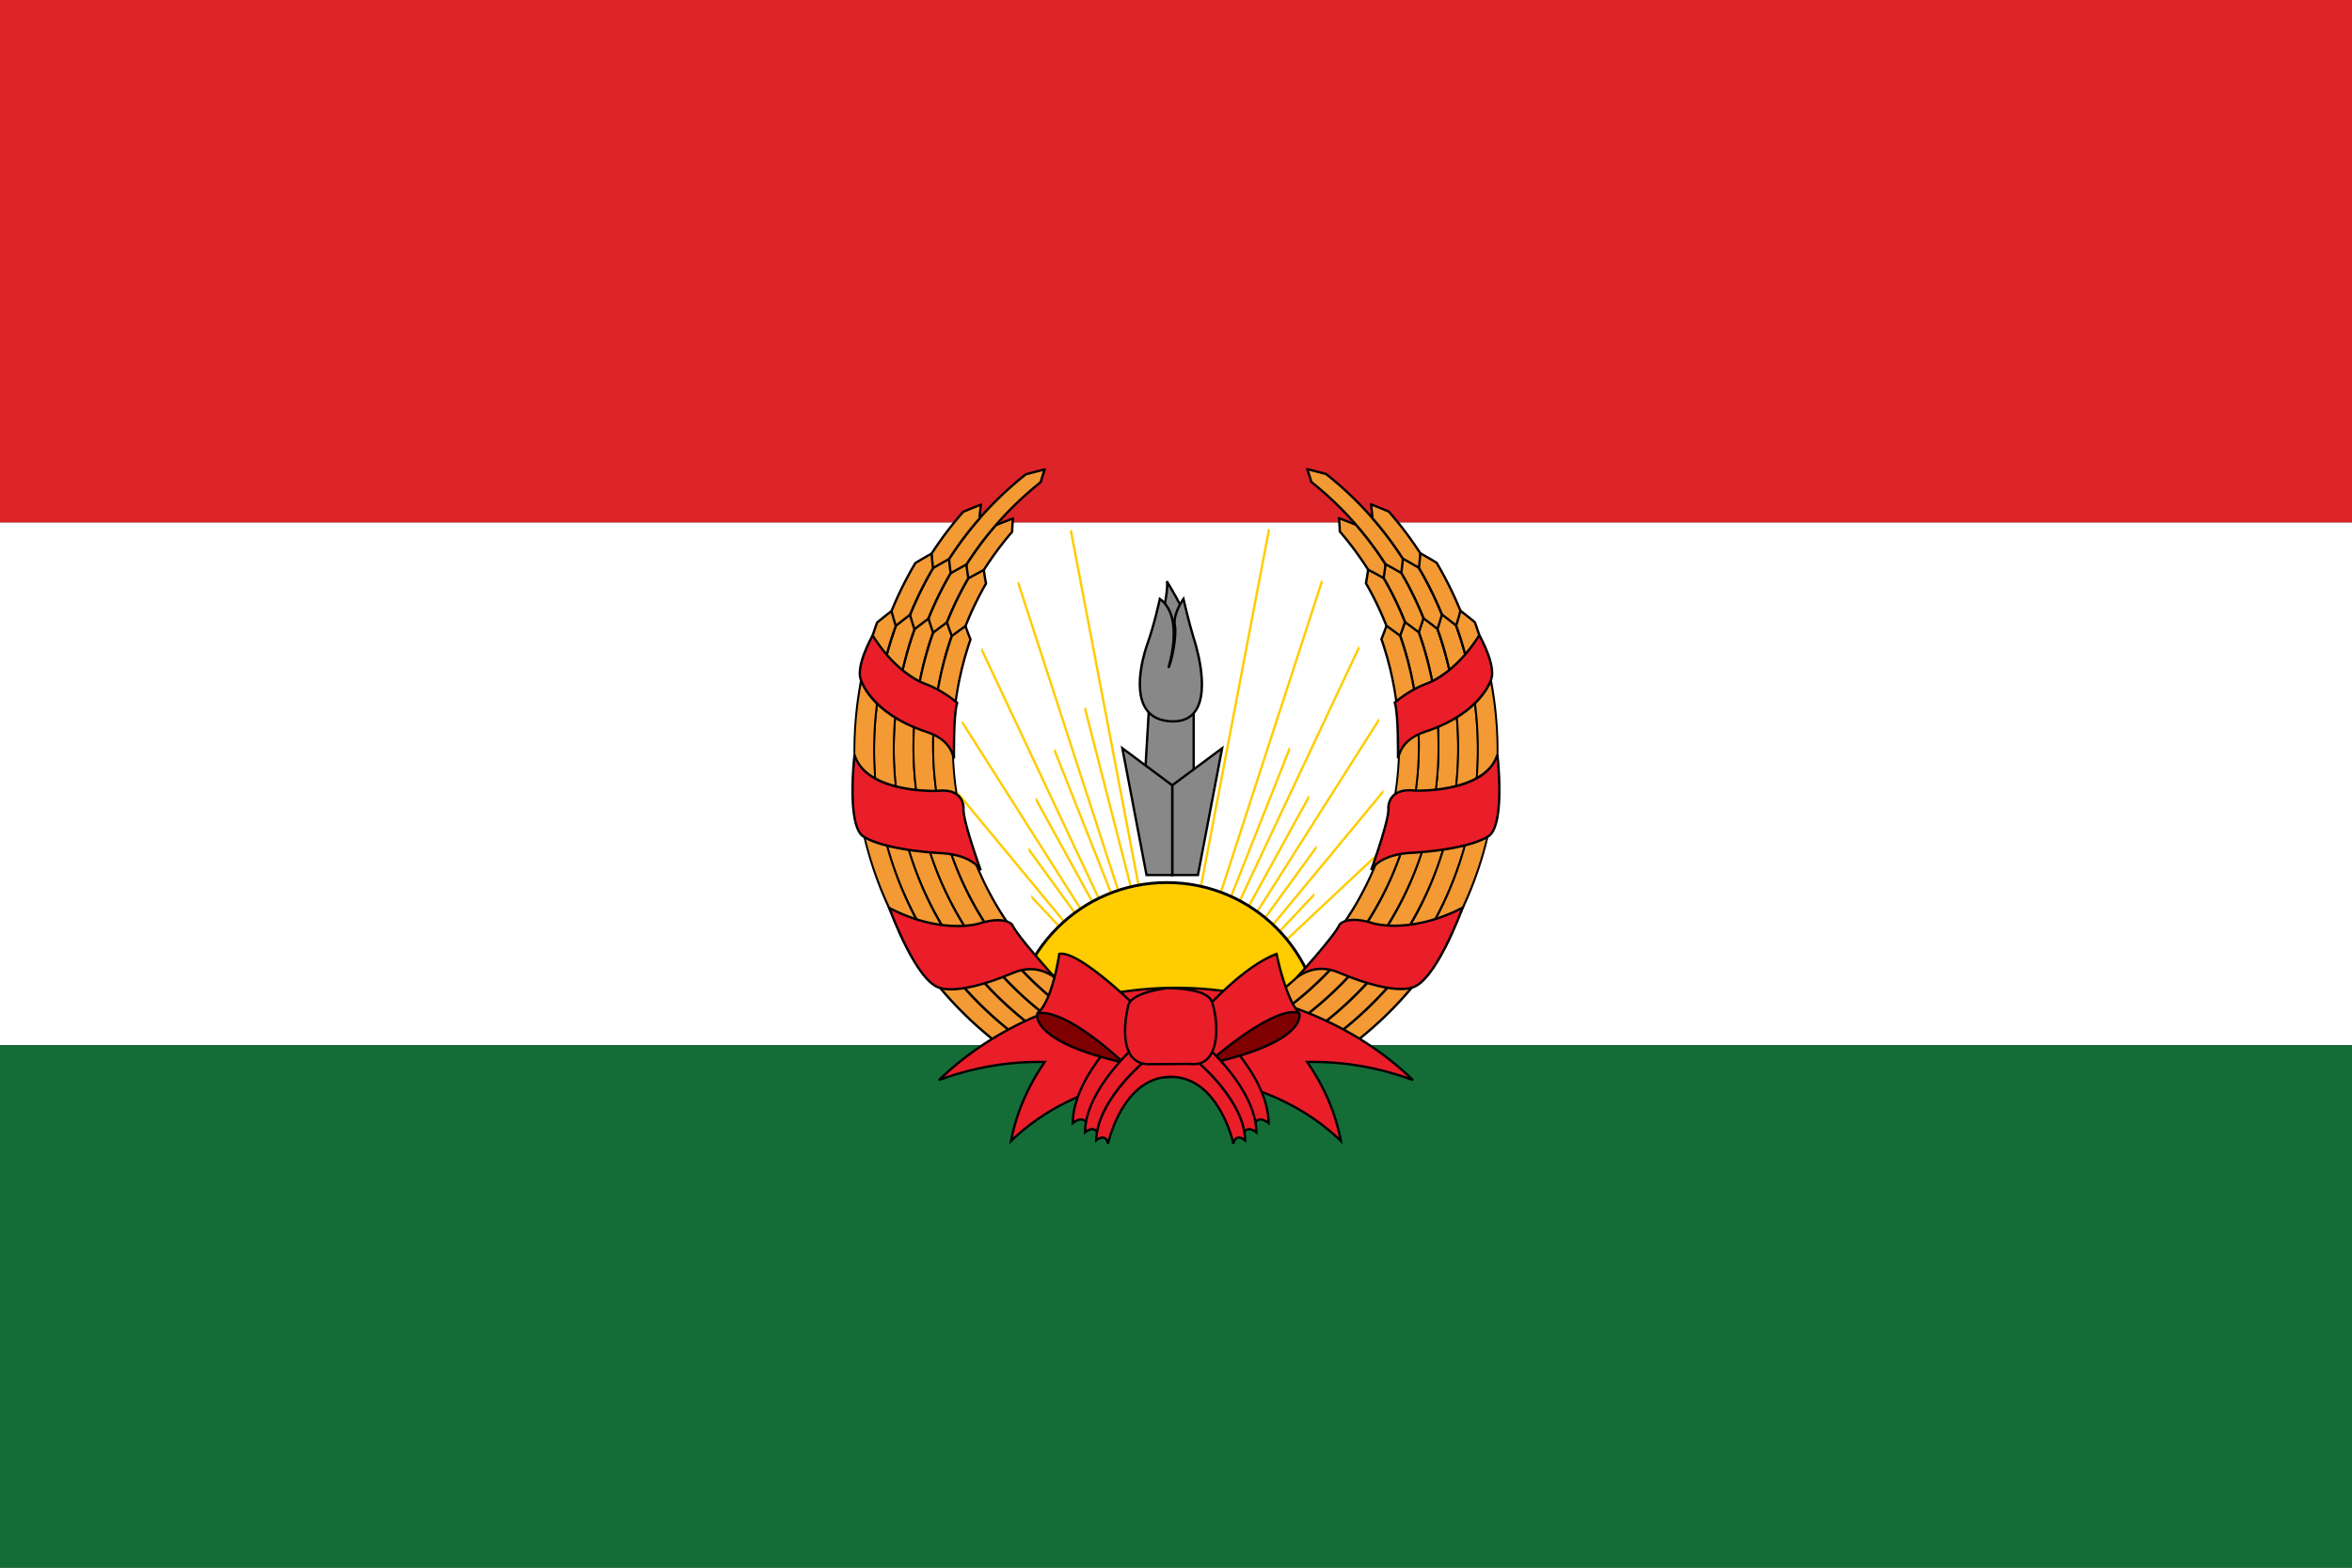 <svg width="900" height="600" xml:space="preserve" xmlns="http://www.w3.org/2000/svg"><rect width="100%" height="100%" fill="#333333" stroke="none"/><path fill="#dc2429" d="M0 0h900v200H0z"/><path fill="#fff" d="M0 200h900v200H0z"/><path fill="#146d37" d="M0 400h900v200H0z"/><g fill="#ff0"><path d="m448.37 400.396-.423.174-.867-2.19-.825-.88 1.714 3.113z"/><path d="m448.37 400.396-.423-.162.26-.651-.715-.77.433 1.692zM448.37 400.396l.39.217 1.714-3.112-.824.878-.868 2.19zM448.25 399.474l.055-.13-1.258-2.277.293 1.16zM448.37 399.464l.065-.12-.065-.162-.065.162zM448.49 399.474l.075-.108-.043-.173-.087.151z"/><path d="m448.598 399.496 1.052-1.117.444-1.117-1.529 2.104zM447.492 398.813l-.152-.586-.694-.965.434 1.117zM448.598 400.082l.444-.412.51-1.096-.759.933zM449.91 398.845l-.868.825-.997 2.125-.412-.184.38.239zM447.405 400.407l.043-.25-.922-1.962.228 1.182z"/><path d="m446.863 399.973-.109-.596-.65-1.02.38 1.15zM448.403 399.973l.39-.466.369-1.15-.65 1.02zM447.86 400.407l.651-1.03.228-1.182-.922 1.963z"/></g><path d="m485.21 202.28-37.187 194.96-2.947-11.48-34.926-183.07c-.27.187-.54.372-.807.563l32.166 168.62-25.992-101.24c-.248.246-.487.507-.732.76l29.402 114.52.996 5.224-2.658-6.717-52.615-161.93c-.22.294-.44.588-.657.885l48.008 147.75-33.49-84.582c-.186.344-.376.683-.558 1.031l38.467 97.152 2.048 6.307-3.978-7.239-63.938-135.87c-.152.381-.307.76-.455 1.143l57.502 122.2-36.354-66.127c-.11.424-.221.846-.326 1.273l42.785 77.826 3.297 7.008-5.362-7.379-68.664-108.2c-.071.45-.138.899-.205 1.35l60.484 95.309-34.887-48.014c-.021.481-.037.965-.052 1.451l42.604 58.641 4.654 7.334-6.645-7.074-67.592-81.707c.019.497.042.992.065 1.49l57.73 69.783-29.89-31.828c.076.524.152 1.045.235 1.563l38.762 41.273 13.797 16.678.348-.286-.381.24-3.824-6.027-.149-.18.108.114.04.066 2.284 2.76-.33-.703 2.656 2.83.326-.307-.363.264-2.076-2.857-.326-1.004.543.58.384.814-.283-1.482.397.547-.567-1.43-.156-.818.111.2 1.493 4.59.113-.595-.69-3.617.93 2.353-.24 1.264.111.596.39-1.2.23.579.091-.233-.191-.744 1.148-3.531 36.596-191.85c-.27-.188-.537-.376-.808-.56zm-35.787 192.41-.672 3.522.084-.18-.369.933.062.24.907-1.648-.266.819 1.324-2.086-.39.986.23-.318-.77 1.636.977-1.18-.056.104.91-.969-1.47 2.315.423-.397-1.61 2.211-.363-.263.33.306 2.227-2.37-2.942 3.556-.343-.285.304.326 78.068-73.311c.118-.52.236-1.038.348-1.56l-71.988 67.603 48.426-51.57c.078-.506.139-1.021.207-1.531l-42.98 45.77 69.29-83.751c.02-.488.033-.979.048-1.469l-74.14 89.617 48.583-66.863c-.02-.476-.055-.943-.08-1.418l-47.086 64.805 71.135-112.14c-.069-.446-.146-.886-.219-1.328l-72.084 113.64 45.543-82.84c-.11-.426-.212-.852-.328-1.273l-46.975 85.443 66.566-141.46c-.15-.382-.301-.76-.455-1.14l-64.883 137.88 38.87-98.173c-.186-.346-.369-.693-.558-1.033l-41.937 105.92 54.914-169c-.22-.296-.437-.596-.658-.887zm-4.385.37.037.05.79 1.678-.651-1.186zm-.928.161.051.053.037.08.383.604-.287-.397-.098-.205z" fill="#fc0"/><path fill="#ff0" d="m447.633 401.611-.423.13-.727-2.234-.77-.933 1.518 3.221z"/><path d="M387.2 397.08c0-32.749 26.548-59.299 59.299-59.299 32.749 0 59.299 26.549 59.299 59.299" fill="#fc0" stroke="#000" stroke-width="1.085"/><path d="m439.895 266.84-2.057 34.956h18.918V266.84h-16.861z" fill="#888"/><path d="M457.209 302.25h-19.843l2.107-35.857h17.736zm-18.89-.9h17.993v-34.058H440.32z"/><path d="M446.483 222.43s3.592 5.841 6.169 11.104l-4.081 32.076-3.938-28.993c-.001.001 2.671-11.719 1.85-14.187z" fill="#888"/><path d="m448.12 265.669-3.95-29.073.02-.08c.735-3.226 2.503-12.02 1.861-13.945l.81-.378c.036.059 3.633 5.92 6.189 11.142l.06.121-.02.133-4.079 32.077zm-3.037-29.033 3.467 25.528 3.633-28.554c-1.713-3.485-3.876-7.234-5.109-9.315-.114 3.904-1.705 11.08-1.991 12.34z"/><path d="M448.565 276.09c19.228.39 8.195-31.87 8.195-31.87-2.056-6.785-3.907-15.01-3.907-15.01s-4.114 5.757-3.291 10.074c.823 4.319-1.44 14.805-2.467 16.245 0 0 6.374-19.328-3.29-26.32 0 0-1.99 9.527-4.785 17.334 0 0-10.781 29.136 9.545 29.548z" fill="#888"/><path d="m448.912 276.546-.351-.003c-4.733-.095-8.214-1.735-10.353-4.871-5.74-8.427.14-24.598.395-25.283 2.751-7.684 4.747-17.173 4.768-17.269l.142-.679.561.407c2.775 2.006 4.278 4.956 5 8.175.465-3.893 3.276-7.871 3.417-8.072l.584-.816.22.98c.02.082 1.872 8.287 3.9 14.978.27.79 6.67 19.81.534 28.392-1.927 2.695-4.893 4.061-8.817 4.061zm-4.815-46.54c-.516 2.347-2.31 10.162-4.65 16.692-.062.167-5.977 16.426-.495 24.47 1.963 2.88 5.203 4.387 9.626 4.476l.334.003c3.617 0 6.337-1.24 8.085-3.687 5.87-8.207-.593-27.4-.657-27.593-1.616-5.33-3.117-11.596-3.683-14.025-1.071 1.74-3.243 5.744-2.65 8.86.828 4.339-1.368 14.947-2.542 16.59l-.793-.402c.062-.185 5.912-18.33-2.575-25.385z"/><path fill="#888" d="M448.565 334.903h9.837l9.25-48.531-19.087 14.196z"/><path d="M458.77 335.348h-10.66v-35.013l20.198-15.012zm-9.761-.9h9.017l8.968-47.027-17.984 13.365v33.663z"/><path fill="#888" d="M448.565 334.903h-9.836l-9.262-48.531 19.098 14.196z"/><path d="M449.01 335.348h-10.66l-9.539-50.023 20.199 15.01zm-9.916-.9h9.018v-33.662l-17.986-13.365z"/><path d="M512.68 203.43a85.278 85.278 0 0 0-.319-5.09c2.2.81 4.389 1.66 6.569 2.546a127.6 127.6 0 0 1 15.979 23.123l-6.836 1.849a123.626 123.626 0 0 0-15.392-22.429z" fill="#f39a34"/><path d="M528.08 226.302a.452.452 0 0 1-.395-.237 123.358 123.358 0 0 0-15.34-22.347.444.444 0 0 1-.108-.278 83.904 83.904 0 0 0-.318-5.063.456.456 0 0 1 .174-.398.44.44 0 0 1 .429-.065c2.18.802 4.394 1.66 6.582 2.551a.46.46 0 0 1 .17.12 128.418 128.418 0 0 1 16.036 23.205.447.447 0 0 1-.278.645l-6.833 1.85a.416.416 0 0 1-.118.017zm-14.949-23.05a124.324 124.324 0 0 1 15.178 22.073l5.942-1.607a127.445 127.445 0 0 0-15.583-22.462 214.143 214.143 0 0 0-5.789-2.254 85.68 85.68 0 0 1 .252 4.25z"/><path d="M501.793 184.45a80.782 80.782 0 0 0-1.585-4.876 233.28 233.28 0 0 1 7.233 1.852c14.605 11.595 26.042 25.509 34.31 40.733l-6.836 1.85c-7.964-14.775-19.008-28.285-33.122-39.558z" fill="#f39a34"/><path d="M534.913 224.458a.452.452 0 0 1-.397-.235c-8.202-15.218-19.308-28.482-33.006-39.421a.456.456 0 0 1-.152-.226 78.455 78.455 0 0 0-1.576-4.85.452.452 0 0 1 .087-.452.46.46 0 0 1 .44-.137 233.46 233.46 0 0 1 7.247 1.856c.06.017.112.045.161.082 14.265 11.326 25.848 25.077 34.425 40.87.067.12.071.265.019.39a.45.45 0 0 1-.296.256l-6.836 1.85a.44.44 0 0 1-.116.017zm-32.732-40.27c13.648 10.922 24.735 24.141 32.958 39.294l5.942-1.608c-8.476-15.451-19.863-28.92-33.849-40.04a228.287 228.287 0 0 0-6.327-1.63c.46 1.317.889 2.655 1.276 3.983z"/><path d="M525.185 198.343a90.39 90.39 0 0 0-.568-5.32c2.283.887 4.557 1.812 6.817 2.778a136.044 136.044 0 0 1 17.15 24.512l-6.834 1.849a131.917 131.917 0 0 0-16.565-23.819z" fill="#f39a34"/><path d="M541.789 222.593c-.175 0-.361-.075-.44-.218a131.886 131.886 0 0 0-16.508-23.736.429.429 0 0 1-.11-.261 92.137 92.137 0 0 0-.565-5.294.446.446 0 0 1 .167-.413.447.447 0 0 1 .439-.067c2.315.899 4.612 1.835 6.832 2.783a.462.462 0 0 1 .16.116 136.832 136.832 0 0 1 17.208 24.592.45.45 0 0 1-.276.65l-6.767 1.83a.49.49 0 0 1-.14.018zm-16.173-24.433a132.792 132.792 0 0 1 16.352 23.474l5.942-1.606a135.858 135.858 0 0 0-16.752-23.855 224.97 224.97 0 0 0-6.001-2.455c.188 1.467.342 2.957.459 4.442z"/><path d="M536.193 219.296c.26-1.807.472-3.623.637-5.445a212.496 212.496 0 0 1 6.12 3.482 134.629 134.629 0 0 1 11.894 26.291l-7.197 1.193a130.536 130.536 0 0 0-11.454-25.521z" fill="#f39a34"/><path d="M547.645 245.259a.447.447 0 0 1-.427-.312 130.375 130.375 0 0 0-11.414-25.432.457.457 0 0 1-.058-.292c.258-1.795.472-3.618.633-5.42a.453.453 0 0 1 .664-.354 209.042 209.042 0 0 1 6.133 3.489c.066.038.12.093.158.158a135.145 135.145 0 0 1 11.934 26.379.451.451 0 0 1-.353.584l-7.196 1.192a.355.355 0 0 1-.074.008zm-10.987-26.062a131.096 131.096 0 0 1 11.294 25.106l6.297-1.043a134.232 134.232 0 0 0-11.63-25.606 217.91 217.91 0 0 0-5.407-3.087 105.44 105.44 0 0 1-.554 4.63z"/><path d="M529.436 221.259c.293-1.763.538-3.534.736-5.312a204.768 204.768 0 0 1 6.022 3.35 130.439 130.439 0 0 1 11.453 25.521l-7.196 1.193a126.227 126.227 0 0 0-11.015-24.752z" fill="#f39a34"/><path d="M540.455 246.452a.452.452 0 0 1-.428-.312 125.971 125.971 0 0 0-10.976-24.664.455.455 0 0 1-.054-.3c.293-1.753.538-3.533.734-5.287a.444.444 0 0 1 .236-.348.451.451 0 0 1 .42.001 202.89 202.89 0 0 1 6.037 3.358.444.444 0 0 1 .161.161 131.085 131.085 0 0 1 11.494 25.61.447.447 0 0 1-.354.581l-7.196 1.193a.433.433 0 0 1-.074.007zm-10.544-25.289a126.806 126.806 0 0 1 10.852 24.332l6.3-1.043a130.324 130.324 0 0 0-11.192-24.834 203.828 203.828 0 0 0-5.322-2.97c-.179 1.501-.391 3.017-.638 4.515z"/><path d="M522.68 223.222c.324-1.72.603-3.447.835-5.182 1.986 1.037 3.96 2.11 5.921 3.219a126.178 126.178 0 0 1 11.014 24.751c-2.398.398-4.797.794-7.196 1.193a122.095 122.095 0 0 0-10.574-23.981z" fill="#f39a34"/><path d="M533.254 247.644a.45.45 0 0 1-.43-.313 121.744 121.744 0 0 0-10.534-23.893.449.449 0 0 1-.051-.308c.322-1.709.6-3.444.828-5.157a.453.453 0 0 1 .655-.339 204.159 204.159 0 0 1 5.936 3.226.454.454 0 0 1 .167.165 126.859 126.859 0 0 1 11.05 24.84.448.448 0 0 1-.352.581l-7.198 1.193a.39.39 0 0 1-.071.005zm-10.101-24.511a122.844 122.844 0 0 1 10.411 23.556l6.299-1.044a126.03 126.03 0 0 0-10.753-24.063c-1.72-.972-3.478-1.93-5.236-2.855a103.477 103.477 0 0 1-.721 4.406z"/><path d="M542.95 217.333c.228-1.853.407-3.71.536-5.576a211.398 211.398 0 0 1 6.22 3.614c5.118 8.63 9.23 17.71 12.334 27.06l-7.197 1.193a134.624 134.624 0 0 0-11.894-26.291z" fill="#f39a34"/><path d="M554.846 244.066a.45.45 0 0 1-.427-.308 134.466 134.466 0 0 0-11.855-26.204.46.46 0 0 1-.06-.283c.225-1.83.406-3.697.536-5.553a.448.448 0 0 1 .667-.36 219.864 219.864 0 0 1 6.233 3.621.458.458 0 0 1 .154.155 139.481 139.481 0 0 1 12.374 27.149.452.452 0 0 1-.352.585l-7.2 1.192a.365.365 0 0 1-.07.006zm-11.43-26.836a135.319 135.319 0 0 1 11.736 25.88l6.298-1.043a138.496 138.496 0 0 0-12.07-26.376 220.806 220.806 0 0 0-5.493-3.204c-.122 1.587-.28 3.178-.471 4.743z"/><path d="M542.906 242.038c.638-1.781 1.23-3.577 1.782-5.387 1.809 1.33 3.6 2.692 5.37 4.088 19.052 53.222 3.485 116.432-46.756 153.295l-6.196-3.517c48.821-35.623 64.104-96.854 45.8-148.48z" fill="#f39a34"/><path d="M503.3 394.475a.45.45 0 0 1-.221-.059l-6.196-3.516a.45.45 0 0 1-.044-.754c46.617-34.014 64.959-93.479 45.642-147.97a.443.443 0 0 1 0-.301c.632-1.766 1.229-3.57 1.775-5.365a.45.45 0 0 1 .696-.232c1.831 1.346 3.641 2.725 5.382 4.1a.451.451 0 0 1 .144.2c9.482 26.484 10.411 55.982 2.616 83.06-8.214 28.536-25.34 53.001-49.527 70.75a.452.452 0 0 1-.267.087zm-5.37-4.013 5.339 3.03c47.773-35.214 66.413-96.442 46.404-152.492a190.879 190.879 0 0 0-4.744-3.625 114.415 114.415 0 0 1-1.548 4.65c9.06 25.656 9.85 54.191 2.225 80.37-7.987 27.425-24.47 50.946-47.676 68.065z"/><path d="M535.76 243.328c.66-1.732 1.278-3.48 1.854-5.243a195.94 195.94 0 0 1 5.295 3.946c18.304 51.629 3.023 112.853-45.8 148.479l-6.196-3.515c47.404-34.379 62.398-93.635 44.846-143.674z" fill="#f39a34"/><path d="M497.108 390.961a.461.461 0 0 1-.222-.057l-6.198-3.516a.447.447 0 0 1-.04-.754c45.253-32.82 63.212-90.349 44.688-143.154a.452.452 0 0 1 .003-.31 113.707 113.707 0 0 0 1.846-5.22.455.455 0 0 1 .289-.29.44.44 0 0 1 .4.063c1.77 1.27 3.554 2.601 5.31 3.956.068.052.119.123.15.205 9.108 25.695 9.918 54.29 2.279 80.52-8.053 27.644-24.732 51.324-48.238 68.476a.447.447 0 0 1-.267.085zm-5.37-4.011 5.34 3.03c46.413-34.018 64.669-93.307 45.452-147.677a194.936 194.936 0 0 0-4.682-3.497 117.16 117.16 0 0 1-1.61 4.525c8.687 24.868 9.358 52.5 1.89 77.83-7.827 26.534-23.86 49.268-46.39 65.788z"/><path d="M528.612 244.63a113.28 113.28 0 0 0 1.924-5.1 185.092 185.092 0 0 1 5.223 3.803c17.553 50.035 2.558 109.295-44.847 143.674l-6.198-3.516c45.992-33.138 60.7-90.415 43.898-138.86z" fill="#f39a34"/><path d="M490.915 387.447a.452.452 0 0 1-.223-.058l-6.148-3.49a.504.504 0 0 1-.25-.382c-.01-.154.037-.312.162-.401 43.89-31.623 61.464-87.219 43.734-138.339a.461.461 0 0 1 .008-.317 112.485 112.485 0 0 0 1.917-5.08.45.45 0 0 1 .684-.218 191.485 191.485 0 0 1 5.233 3.812.443.443 0 0 1 .154.21c8.74 24.907 9.427 52.601 1.945 77.983-7.89 26.756-24.127 49.647-46.952 66.2a.44.44 0 0 1-.264.086zm-5.367-4.012 5.337 3.03c45.047-32.82 62.92-90.175 44.499-142.861a194.823 194.823 0 0 0-4.619-3.372 113.246 113.246 0 0 1-1.67 4.403c8.311 24.077 8.861 50.807 1.55 75.286-7.665 25.642-23.25 47.59-45.097 63.513z"/><path d="M550.053 240.736a123.393 123.393 0 0 0 1.708-5.53 206.584 206.584 0 0 1 5.44 4.233c19.806 54.815 3.948 120-47.705 158.11a8973.461 8973.461 0 0 0-6.198-3.518c50.24-36.867 65.808-100.075 46.755-153.294z" fill="#f39a34"/><path d="M509.503 398a.466.466 0 0 1-.222-.059l-6.197-3.518a.45.45 0 0 1-.045-.754c47.983-35.208 66.71-96.608 46.597-152.784a.458.458 0 0 1-.002-.295 120.83 120.83 0 0 0 1.702-5.51.449.449 0 0 1 .704-.236 199.926 199.926 0 0 1 5.45 4.242.44.44 0 0 1 .141.197c9.854 27.272 10.904 57.67 2.954 85.595-8.376 29.43-25.948 54.684-50.815 73.03a.46.46 0 0 1-.267.088zm-5.373-4.017 5.34 3.03c49.14-36.412 68.164-99.574 47.358-157.307a197.704 197.704 0 0 0-4.807-3.751c-.463 1.595-.96 3.196-1.484 4.773 9.432 26.446 10.342 55.883 2.561 82.913-8.151 28.314-25.076 52.623-48.968 70.338z"/><path d="M557.2 239.435a123.857 123.857 0 0 0 1.64-5.673 201.215 201.215 0 0 1 5.507 4.378c20.56 56.406 4.413 123.568-48.657 162.924-2.063-1.17-4.13-2.344-6.195-3.517 51.653-38.113 67.51-103.298 47.705-158.109z" fill="#f39a34"/><path d="M515.696 401.513a.434.434 0 0 1-.22-.06l-6.198-3.514a.451.451 0 0 1-.044-.753c49.345-36.41 68.454-99.743 47.548-157.6a.45.45 0 0 1-.004-.287 125.01 125.01 0 0 0 1.632-5.652.449.449 0 0 1 .71-.243 203.61 203.61 0 0 1 5.52 4.387c.061.05.11.118.137.193 10.228 28.059 11.396 59.358 3.293 88.13-8.54 30.322-26.558 56.363-52.104 75.307a.454.454 0 0 1-.27.09zm-5.374-4.016 5.341 3.032c50.505-37.609 69.908-102.707 48.31-162.122a200.114 200.114 0 0 0-4.868-3.88 123.32 123.32 0 0 1-1.425 4.896c9.806 27.234 10.84 57.575 2.903 85.45-8.315 29.21-25.687 54.308-50.26 72.621z"/><path d="M531.28 309.428s-.608-8.102 10.228-6.837c0 0 26.92.996 31.473-13.762 0 0 3.294 28.246-3.876 31.492 0 0-6.738 4.8-29.514 6.116-8.612.495-13.392 3.868-14.9 6.532 0 0 6.837-18.795 6.59-23.54z" fill="#e91e29"/><path d="m525.077 333.19-.813-.376c.069-.186 6.805-18.76 6.565-23.362-.009-.108-.193-2.889 1.809-5.045 1.826-1.966 4.845-2.735 8.917-2.263 0-.001.372.013 1.01.013 4.315 0 26.034-.65 29.985-13.459l.875.082c.135 1.165 3.245 28.608-4.137 31.952-.204.156-7.028 4.846-29.673 6.153-8.365.483-13.059 3.698-14.538 6.305zm14.251-30.283c-2.703 0-4.731.709-6.032 2.11-1.737 1.873-1.573 4.354-1.57 4.378.2 3.812-3.925 16.08-5.763 21.33 2.437-2.232 6.908-4.352 13.597-4.737 22.39-1.293 29.215-5.985 29.28-6.031 5.814-2.643 4.451-22.886 3.878-29.201-5.28 11.377-24.234 12.298-30.154 12.298-.69 0-1.077-.014-1.077-.014a18.82 18.82 0 0 0-2.159-.133z"/><path d="M512.648 353.806s2.75-3.686 13.12-.33c0 0 14.305 4.155 33.931-6.081 0 0-10.333 28.536-19.48 30.606 0 0-6.902 3.14-27.906-5.762-7.944-3.366-13.414.026-15.947 1.744 0 0 14.404-15.808 16.282-20.177z" fill="#e91e29"/><path d="M536.16 378.977c-4.144 0-11.674-1.098-24.029-6.333-2.188-.928-4.36-1.4-6.454-1.4-4.496 0-7.699 2.173-9.063 3.103l-.586-.675c.144-.158 14.375-15.803 16.203-20.053l.052-.092c.058-.075 1.484-1.92 5.836-1.92 2.226 0 4.845.481 7.782 1.432.015.004 2.869.813 7.667.813 5.819 0 15.04-1.191 25.917-6.867l1.022-.534-.392 1.085c-.426 1.172-10.495 28.716-19.764 30.885-.26.104-1.537.556-4.19.556zm-30.483-8.63c2.216 0 4.504.495 6.805 1.47 12.216 5.175 19.62 6.261 23.678 6.261 2.707 0 3.859-.493 3.87-.496 7.883-1.794 16.838-24.063 18.832-29.271-10.589 5.306-19.562 6.44-25.295 6.44-4.94 0-7.81-.818-7.93-.854-2.863-.926-5.386-1.393-7.52-1.393-3.541 0-4.886 1.31-5.089 1.532-1.558 3.497-10.323 13.523-14.343 18.024 1.886-.952 4.193-1.713 6.992-1.713z"/><path d="M533.72 268.89s4.828-4.398 11.805-7.122c0 0 10.823-3.14 20.54-18.653 0 0 6.344 11.106 4.612 16.67 0 0-3.46 13.01-25.12 20.177-8.19 2.71-9.841 7.282-10.61 10.244 0-.001.244-16.796-1.227-21.316z" fill="#e91e29"/><path d="m535.38 290.32-.884-.12c0-.168.224-16.772-1.206-21.17l-.09-.276.216-.195c.05-.044 4.969-4.485 11.943-7.208.145-.043 10.826-3.308 20.323-18.474l.398-.635.374.651c.262.461 6.418 11.342 4.65 17.028-.139.524-3.768 13.309-25.408 20.47-7.459 2.467-9.402 6.404-10.316 9.929zm-1.148-21.282c1.043 3.704 1.179 13.528 1.178 18.39 1.16-2.54 3.705-5.806 10.004-7.892 21.184-7.01 24.791-19.738 24.828-19.865 1.42-4.57-2.901-13.218-4.207-15.672-9.584 14.924-19.945 18.073-20.385 18.202-5.976 2.336-10.42 5.98-11.418 6.837z"/><path d="M387.302 203.538c.055-1.696.161-3.394.32-5.092-2.2.812-4.39 1.66-6.569 2.548a127.711 127.711 0 0 0-15.98 23.121l6.834 1.85a123.576 123.576 0 0 1 15.395-22.427z" fill="#f39a34"/><path d="M371.902 226.42a.475.475 0 0 1-.117-.014l-6.835-1.85a.452.452 0 0 1-.278-.647 128.454 128.454 0 0 1 16.037-23.204.439.439 0 0 1 .17-.121c2.158-.88 4.372-1.738 6.581-2.553.146-.054.307-.03.43.065s.187.245.174.398a83.94 83.94 0 0 0-.319 5.064.445.445 0 0 1-.108.28 123.55 123.55 0 0 0-15.338 22.345.45.45 0 0 1-.397.238zm-6.169-2.584 5.942 1.609a124.406 124.406 0 0 1 15.178-22.074c.049-1.413.133-2.84.253-4.25a213.695 213.695 0 0 0-5.79 2.255 127.554 127.554 0 0 0-15.583 22.46z"/><path d="M398.19 184.56c.472-1.635 1-3.26 1.585-4.88a234.96 234.96 0 0 0-7.235 1.854c-14.605 11.594-26.041 25.509-34.308 40.733 2.278.616 4.556 1.232 6.834 1.85 7.965-14.776 19.007-28.288 33.124-39.558z" fill="#f39a34"/><path d="M365.07 224.566a.467.467 0 0 1-.116-.015l-6.836-1.849a.448.448 0 0 1-.278-.647c8.578-15.795 20.16-29.546 34.426-40.87a.425.425 0 0 1 .16-.082c2.39-.654 4.828-1.278 7.249-1.858a.459.459 0 0 1 .44.138c.109.122.142.296.087.452a78.668 78.668 0 0 0-1.576 4.851.444.444 0 0 1-.152.226c-13.696 10.936-24.802 24.198-33.007 39.419a.453.453 0 0 1-.397.235zm-6.168-2.583 5.942 1.606c8.224-15.154 19.31-28.371 32.957-39.291a80.42 80.42 0 0 1 1.275-3.986 240.01 240.01 0 0 0-6.326 1.632c-13.985 11.119-25.37 24.587-33.848 40.039z"/><path d="M374.798 198.452c.136-1.775.325-3.548.568-5.322a223.757 223.757 0 0 0-6.817 2.776 136.014 136.014 0 0 0-17.15 24.513l6.835 1.85a131.843 131.843 0 0 1 16.564-23.817z" fill="#f39a34"/><path d="M358.237 222.723a.438.438 0 0 1-.118-.017l-6.834-1.85a.448.448 0 0 1-.277-.649 136.873 136.873 0 0 1 17.207-24.592c.045-.05.1-.09.161-.117 2.272-.968 4.57-1.904 6.832-2.781a.451.451 0 0 1 .607.48 88.647 88.647 0 0 0-.565 5.295.449.449 0 0 1-.11.261 131.707 131.707 0 0 0-16.509 23.735.45.45 0 0 1-.394.235zm-6.166-2.584 5.94 1.608a132.725 132.725 0 0 1 16.354-23.474c.117-1.484.271-2.975.46-4.444-1.991.781-4.007 1.605-6.003 2.455a136.026 136.026 0 0 0-16.751 23.855z"/><path d="M363.79 219.404c-.26-1.807-.472-3.621-.636-5.443a207.467 207.467 0 0 0-6.12 3.481 134.602 134.602 0 0 0-11.893 26.292l7.196 1.192a130.525 130.525 0 0 1 11.453-25.522z" fill="#f39a34"/><path d="M352.338 245.378a.433.433 0 0 1-.074-.007l-7.197-1.193a.45.45 0 0 1-.354-.583 135.397 135.397 0 0 1 11.933-26.378.452.452 0 0 1 .159-.159 209.048 209.048 0 0 1 6.133-3.487.449.449 0 0 1 .662.354c.163 1.8.375 3.624.634 5.42a.45.45 0 0 1-.058.291 130.23 130.23 0 0 0-11.413 25.434.448.448 0 0 1-.425.308zm-6.606-2 6.298 1.043a131.2 131.2 0 0 1 11.294-25.106c-.22-1.534-.405-3.086-.553-4.63a206.154 206.154 0 0 0-5.408 3.087 134.423 134.423 0 0 0-11.631 25.606z"/><path d="M370.536 221.367a100.386 100.386 0 0 1-.736-5.313 204.768 204.768 0 0 0-6.022 3.35 130.516 130.516 0 0 0-11.453 25.52c2.397.4 4.797.797 7.196 1.195a126.126 126.126 0 0 1 11.015-24.752z" fill="#f39a34"/><path d="M359.528 246.57a.34.34 0 0 1-.074-.006l-7.197-1.193a.445.445 0 0 1-.354-.581 131.232 131.232 0 0 1 11.493-25.61.455.455 0 0 1 .163-.16 205.73 205.73 0 0 1 6.035-3.359.451.451 0 0 1 .658.349c.195 1.752.44 3.532.731 5.288a.44.44 0 0 1-.054.298 126.012 126.012 0 0 0-10.975 24.664.449.449 0 0 1-.426.31zm-6.607-1.999 6.298 1.044a126.862 126.862 0 0 1 10.852-24.331c-.246-1.5-.46-3.018-.636-4.518a208.362 208.362 0 0 0-5.323 2.97 130.279 130.279 0 0 0-11.19 24.835z"/><path d="M377.292 223.33a97.8 97.8 0 0 1-.834-5.183 199.576 199.576 0 0 0-5.922 3.221 126.141 126.141 0 0 0-11.014 24.75c2.398.399 4.797.796 7.196 1.192a122.114 122.114 0 0 1 10.574-23.98z" fill="#f39a34"/><path d="M366.729 247.764a.422.422 0 0 1-.074-.006l-7.197-1.192a.447.447 0 0 1-.355-.581 126.85 126.85 0 0 1 11.054-24.838.438.438 0 0 1 .167-.166 202.128 202.128 0 0 1 5.936-3.228.444.444 0 0 1 .414 0c.131.068.22.195.238.34.23 1.719.51 3.455.83 5.159a.451.451 0 0 1-.052.309 121.783 121.783 0 0 0-10.533 23.892.454.454 0 0 1-.428.31zm-6.609-1.999 6.298 1.043a122.691 122.691 0 0 1 10.41-23.554 98.874 98.874 0 0 1-.72-4.406c-1.784.94-3.542 1.898-5.236 2.855a126.001 126.001 0 0 0-10.752 24.062z"/><path d="M357.034 217.441a107.36 107.36 0 0 1-.538-5.575 215.183 215.183 0 0 0-6.219 3.611 138.882 138.882 0 0 0-12.334 27.062l7.197 1.193a134.586 134.586 0 0 1 11.894-26.29z" fill="#f39a34"/><path d="M345.137 244.185a.414.414 0 0 1-.074-.005l-7.197-1.193c-.13-.021-.244-.098-.311-.21s-.084-.25-.042-.374a139.584 139.584 0 0 1 12.374-27.15.43.43 0 0 1 .154-.154 217.03 217.03 0 0 1 6.23-3.62.448.448 0 0 1 .667.36c.131 1.854.311 3.723.536 5.552a.437.437 0 0 1-.059.283 134.393 134.393 0 0 0-11.853 26.204.447.447 0 0 1-.425.307zm-6.605-1.999 6.298 1.043a135.435 135.435 0 0 1 11.734-25.881c-.19-1.564-.348-3.155-.47-4.74a214.419 214.419 0 0 0-5.493 3.2 138.752 138.752 0 0 0-12.07 26.378z"/><path d="M357.077 242.146a117.234 117.234 0 0 1-1.78-5.388 197.319 197.319 0 0 0-5.368 4.091c-19.055 53.22-3.486 116.432 46.754 153.294 2.064-1.17 4.13-2.342 6.194-3.517-48.82-35.623-64.102-96.853-45.8-148.479z" fill="#f39a34"/><path d="M396.683 394.594a.446.446 0 0 1-.266-.088c-24.186-17.747-41.313-42.215-49.528-70.75-7.794-27.078-6.866-56.574 2.617-83.058a.445.445 0 0 1 .144-.2 201.048 201.048 0 0 1 5.38-4.1.453.453 0 0 1 .696.231 115.888 115.888 0 0 0 1.775 5.367.45.45 0 0 1 0 .302c-19.318 54.49-.976 113.96 45.641 147.97a.453.453 0 0 1 .183.388.446.446 0 0 1-.226.365l-6.195 3.516a.45.45 0 0 1-.221.058zm-46.374-153.467c-20.007 56.047-1.366 117.277 46.405 152.491l5.34-3.029c-23.209-17.119-39.69-40.641-47.679-68.066-7.625-26.178-6.833-54.713 2.226-80.368a120.42 120.42 0 0 1-1.549-4.652 201.5 201.5 0 0 0-4.743 3.627z"/><path d="M364.224 243.437a113.4 113.4 0 0 1-1.854-5.243 191.973 191.973 0 0 0-5.295 3.946c-18.303 51.628-3.023 112.863 45.8 148.478 2.066-1.17 4.131-2.342 6.197-3.513-47.407-34.38-62.4-93.637-44.848-143.675z" fill="#f39a34"/><path d="M402.875 391.08a.45.45 0 0 1-.264-.085c-23.506-17.15-40.188-40.83-48.239-68.477-7.64-26.228-6.83-54.824 2.28-80.52a.442.442 0 0 1 .15-.204c1.72-1.331 3.507-2.66 5.307-3.956a.45.45 0 0 1 .69.226 117.03 117.03 0 0 0 1.846 5.223.449.449 0 0 1 .004.308c-18.526 52.81-.565 110.337 44.69 143.165a.448.448 0 0 1-.042.753l-6.197 3.514a.48.48 0 0 1-.225.058zm-45.42-148.652c-19.217 54.37-.963 113.656 45.452 147.676l5.339-3.03c-22.53-16.519-38.563-39.253-46.388-65.787-7.47-25.33-6.798-52.962 1.889-77.83a115.129 115.129 0 0 1-1.61-4.525 188.413 188.413 0 0 0-4.683 3.497z"/><path d="M371.37 244.738a114.54 114.54 0 0 1-1.924-5.098 188.817 188.817 0 0 0-5.223 3.801c-17.553 50.036-2.559 109.296 44.848 143.675l6.195-3.519c-45.988-33.135-60.695-90.414-43.895-138.859z" fill="#f39a34"/><path d="M409.068 387.556a.448.448 0 0 1-.265-.086c-22.825-16.55-39.06-39.444-46.95-66.198-7.485-25.382-6.795-53.077 1.942-77.984a.44.44 0 0 1 .153-.21 191.259 191.259 0 0 1 5.236-3.811.45.45 0 0 1 .682.22c.591 1.69 1.238 3.398 1.917 5.079.04.1.044.212.008.316-17.73 51.127-.155 106.723 43.734 138.34a.447.447 0 0 1-.04.753l-6.195 3.518a.447.447 0 0 1-.222.057zm-44.47-143.848c-18.42 52.685-.548 110.044 44.5 142.86l5.336-3.028c-21.847-15.924-37.434-37.872-45.096-63.513-7.314-24.478-6.763-51.208 1.55-75.285a116.862 116.862 0 0 1-1.672-4.403 186.86 186.86 0 0 0-4.618 3.37z"/><path d="M349.93 240.845a121.12 121.12 0 0 1-1.71-5.531 199.407 199.407 0 0 0-5.439 4.234c-19.807 54.812-3.949 120 47.704 158.109l6.199-3.516c-50.24-36.867-65.809-100.076-46.754-153.294z" fill="#f39a34"/><path d="M390.48 398.108a.448.448 0 0 1-.267-.087c-24.866-18.346-42.438-43.602-50.815-73.029-7.948-27.926-6.898-58.324 2.957-85.595a.455.455 0 0 1 .14-.198 203.641 203.641 0 0 1 5.45-4.242.445.445 0 0 1 .413-.066c.14.046.248.16.288.302.52 1.836 1.094 3.69 1.705 5.51.031.096.03.2-.003.296-20.111 56.172-1.386 117.57 46.596 152.784.123.092.191.238.182.39a.444.444 0 0 1-.226.364l-6.198 3.518a.456.456 0 0 1-.223.057zm-47.324-158.283c-20.805 57.73-1.782 120.89 47.357 157.307l5.342-3.031c-23.892-17.716-40.818-42.025-48.97-70.34-7.78-27.028-6.867-56.466 2.566-82.912a124.465 124.465 0 0 1-1.487-4.774 197.918 197.918 0 0 0-4.808 3.753z"/><path d="M342.772 239.554a125.92 125.92 0 0 1-1.64-5.674 205.078 205.078 0 0 0-5.509 4.377c-20.56 56.406-4.413 123.568 48.656 162.924 2.066-1.17 4.132-2.344 6.196-3.517-51.651-38.11-67.51-103.295-47.703-158.109z" fill="#f39a34"/><path d="M384.287 401.633a.438.438 0 0 1-.268-.09c-25.547-18.943-43.564-44.984-52.104-75.306-8.103-28.773-6.935-60.071 3.293-88.13a.444.444 0 0 1 .137-.194 204.764 204.764 0 0 1 5.52-4.387.45.45 0 0 1 .708.242 124.377 124.377 0 0 0 1.634 5.654.453.453 0 0 1-.005.288c-20.906 57.853-1.798 121.182 47.548 157.6.121.092.19.237.18.39a.446.446 0 0 1-.225.362l-6.197 3.516a.436.436 0 0 1-.221.059zm-48.277-163.11c-21.597 59.413-2.193 124.512 48.31 162.123l5.34-3.031c-24.573-18.314-41.945-43.412-50.26-72.62-7.934-27.876-6.901-58.219 2.905-85.452a126.244 126.244 0 0 1-1.426-4.897 209.029 209.029 0 0 0-4.869 3.88z"/><path d="M368.692 309.537s.608-8.102-10.228-6.839c0 0-26.92.997-31.473-13.76 0 0-3.293 28.245 3.877 31.492 0 0 6.738 4.8 29.513 6.114 8.613.498 13.392 3.87 14.9 6.532.001 0-6.839-18.792-6.59-23.54z" fill="#e91e29"/><path d="M374.895 333.298c-1.478-2.604-6.172-5.82-14.534-6.304-22.645-1.306-29.47-5.997-29.75-6.195-7.308-3.3-4.198-30.745-4.062-31.911l.877-.08c3.951 12.809 25.669 13.458 29.983 13.458.665 0 1.039-.014 1.044-.014a18.913 18.913 0 0 1 2.193-.133c2.962 0 5.213.808 6.69 2.399 2 2.156 1.817 4.938 1.808 5.055-.24 4.591 6.496 23.166 6.565 23.352zm-47.64-42.433c-.576 6.314-1.947 26.552 3.803 29.158.14.089 7.041 4.786 29.354 6.075 6.69.385 11.161 2.505 13.6 4.738-1.838-5.248-5.963-17.514-5.764-21.32.002-.034.158-2.535-1.578-4.396-1.621-1.74-4.385-2.41-8.149-1.973-.035.004-.423.018-1.112.018-5.92 0-24.874-.921-30.155-12.3z"/><path d="M387.334 353.915s-2.749-3.688-13.118-.33c0 0-14.305 4.155-33.93-6.083 0 0 10.332 28.536 19.478 30.608 0 0 6.902 3.14 27.907-5.762 7.945-3.366 13.415.026 15.947 1.743 0 0-14.404-15.808-16.284-20.176z" fill="#e91e29"/><path d="M363.812 379.097c-2.655 0-3.933-.453-4.19-.556-9.269-2.17-19.34-29.713-19.765-30.885l-.392-1.085 1.023.534c10.878 5.674 20.097 6.867 25.916 6.867 4.8 0 7.654-.809 7.681-.818 2.924-.945 5.542-1.428 7.77-1.428 4.35 0 5.776 1.845 5.834 1.922l.053.091c1.828 4.248 16.06 19.895 16.203 20.052l-.585.674c-1.366-.927-4.567-3.1-9.064-3.1-2.094 0-4.265.47-6.455 1.398-12.354 5.235-19.885 6.334-24.03 6.334zm-22.702-30.665c1.992 5.207 10.94 27.474 18.749 29.243l.086.026c.01.004 1.16.499 3.867.499 4.06 0 11.464-1.087 23.678-6.262 2.3-.975 4.59-1.47 6.805-1.47 2.799 0 5.104.76 6.993 1.715-4.02-4.503-12.789-14.531-14.345-18.024-.195-.216-1.537-1.533-5.089-1.533-2.133 0-4.657.468-7.505 1.39-.133.039-3.004.855-7.945.855-5.733 0-14.705-1.134-25.294-6.439z"/><path d="M366.263 268.998s-4.829-4.398-11.804-7.12c0 0-10.824-3.141-20.54-18.655 0 0-6.343 11.106-4.612 16.67 0 0 3.462 13.01 25.12 20.177 8.19 2.71 9.841 7.282 10.611 10.244-.002 0-.246-16.794 1.225-21.316z" fill="#e91e29"/><path d="M364.603 290.428c-.916-3.525-2.858-7.462-10.319-9.93-21.639-7.163-25.269-19.948-25.413-20.488-1.762-5.668 4.395-16.548 4.657-17.01l.373-.651.398.635c9.514 15.192 20.177 18.43 20.285 18.46 7.01 2.736 11.932 7.177 11.981 7.222l.214.195-.09.275c-1.43 4.4-1.207 21.004-1.204 21.17zm-30.654-46.319c-1.306 2.451-5.629 11.099-4.213 15.653.039.145 3.69 12.887 24.831 19.883 6.301 2.085 8.846 5.35 10.005 7.892-.001-4.862.133-14.687 1.178-18.39-1-.858-5.447-4.505-11.455-6.85-.403-.117-10.764-3.265-20.346-18.188z"/><path d="M500.22 406.448c6.72 9.717 10.985 20.062 12.884 30.239-33.85-32.749-92.37-32.749-126.214 0 1.9-10.177 6.165-20.522 12.884-30.24-12.71-.274-26.512 1.767-40.457 6.92 48.64-47.055 132.722-47.055 181.361 0-13.943-5.154-27.743-7.194-40.456-6.92z" fill="#e91e29"/><path d="m386.174 437.985.258-1.386c1.935-10.358 6.134-20.354 12.484-29.718-13.257-.182-26.582 2.146-39.458 6.903l-.468-.744c23.266-22.51 56.432-35.418 90.994-35.418s67.729 12.908 90.995 35.418l-.469.744c-12.418-4.586-25.216-6.914-38.037-6.914-.475 0-.948.003-1.422.01 6.352 9.366 10.55 19.361 12.483 29.72l.259 1.384-1.012-.978c-16.052-15.53-38.94-24.434-62.798-24.434s-46.747 8.905-62.797 24.434zm63.81-26.312c23.587 0 46.24 8.624 62.397 23.711-2.069-9.996-6.284-19.64-12.54-28.683l-.476-.687.834-.02c.755-.016 1.512-.023 2.274-.023 12.236 0 24.449 2.1 36.335 6.247-23.012-21.441-55.252-33.698-88.824-33.698-33.573 0-65.813 12.258-88.823 33.698 11.885-4.147 24.098-6.247 36.335-6.247.762 0 1.519.008 2.272.022l.834.021-.475.687c-6.254 9.043-10.468 18.687-12.539 28.683 16.158-15.087 38.81-23.711 62.396-23.711z"/><path d="M416.388 431.51c-1.178-5.723-5.892-1.68-5.892-1.68.17-19.359 23.06-38.717 23.06-38.717h28.833s22.893 19.36 23.062 38.717c0 0-4.714-4.044-5.89 1.68 0 0-7.117-33.664-31.588-33.664-24.517 0-31.585 33.665-31.585 33.665z" fill="#e91e29"/><path d="M479.116 431.608c-.07-.334-7.328-33.31-31.15-33.31-23.866 0-31.075 32.976-31.145 33.31l-.88-.003c-.37-1.796-1.13-2.71-2.259-2.71-1.387 0-2.884 1.266-2.9 1.28l-.749.64.008-.984c.17-19.341 22.99-38.862 23.22-39.057l.127-.106h29.16l.127.106c.228.195 23.05 19.716 23.219 39.057l.008.984-.75-.64c-.014-.014-1.51-1.28-2.899-1.28-1.129 0-1.887.914-2.258 2.71zm-31.148-34.207c21.491 0 29.844 25.811 31.64 32.47.704-1.51 1.779-1.873 2.645-1.873 1.031 0 2.05.515 2.718.938-.817-17.9-20.977-35.828-22.752-37.37h-28.5c-1.778 1.542-21.938 19.47-22.754 37.37.668-.424 1.687-.938 2.718-.938.867 0 1.94.363 2.646 1.872 1.788-6.663 10.108-32.47 31.639-32.47z"/><path d="m492.054 383.521 5.152 4.4s3.506 10.99-35.61 19.372c0 0 9.669-27.238 30.458-23.772z" fill="#7f0000"/><path d="m460.896 407.901.27-.758c.086-.244 8.866-24.376 27.27-24.376 1.208 0 2.449.106 3.685.31l.123.023 5.344 4.561.038.121c.023.069.514 1.69-.888 4.11-2.515 4.338-10.64 10.61-35.055 15.841zm27.54-24.235c-15.935 0-24.472 18.933-26.125 23.01 24.7-5.398 31.686-11.849 33.648-15.234.993-1.713.896-2.921.835-3.277l-4.943-4.218a21.477 21.477 0 0 0-3.415-.281z"/><path d="m402.094 383.521-5.153 4.4s-3.506 10.99 35.61 19.372c0 0-9.668-27.238-30.457-23.772z" fill="#7f0000"/><path d="m433.252 407.901-.786-.167c-24.415-5.232-32.54-11.503-35.055-15.841-1.403-2.42-.91-4.041-.89-4.11l.04-.12 5.346-4.562.122-.022a22.627 22.627 0 0 1 3.684-.311c18.404 0 27.183 24.132 27.27 24.376zm-35.898-19.737c-.062.361-.16 1.602.879 3.355 2 3.367 9.028 9.785 33.606 15.158-1.653-4.078-10.19-23.011-26.126-23.011-1.119 0-2.266.095-3.414.28z"/><path d="M461.59 385.886s14.311-16.166 26.885-20.785c0 0 3.335 16.902 8.725 22.821 0 0-6.3-5.664-35.61 19.373z" fill="#e91e29"/><path d="M461.146 408.27v-22.555l.112-.126c.143-.163 14.53-16.305 27.066-20.912l.494-.179.103.515c.032.169 3.372 16.851 8.615 22.607l-.632.636c-.001 0-.556-.434-2.04-.434-3.653 0-12.795 2.575-32.978 19.816zm.899-22.212v20.265c19.888-16.86 29.09-19.4 32.82-19.4.388 0 .724.026 1.016.068-4.372-6.081-7.159-18.539-7.735-21.284-11.621 4.534-24.751 18.855-26.101 20.351z"/><path d="M433.73 384.346s-21.21-20.785-28.396-19.246c0 0-2.566 18.185-8.469 22.821 0 0 8.532-3.868 33.649 19.373 0 0 7.771-18.698 3.215-22.948z" fill="#e91e29"/><path d="m430.682 408.064-.473-.437c-19.014-17.594-28.449-19.496-31.622-19.496-1.052 0-1.537.202-1.542.204l-.458-.766c5.694-4.47 8.276-22.348 8.302-22.53l.045-.31.307-.068c.282-.06.59-.091.915-.091 7.944 0 27.078 18.66 27.888 19.456 4.722 4.405-2.793 22.666-3.115 23.441zm-32.095-20.83c4.038 0 13.51 2.518 31.755 19.294 2.22-5.535 6.5-18.66 3.08-21.853-.203-.198-19.688-19.205-27.267-19.205-.148 0-.29.009-.425.023-.361 2.394-2.643 16.314-7.496 21.748a9.07 9.07 0 0 1 .353-.007z"/><path d="M420.336 434.85c-1.033-5.007-5.156-1.47-5.156-1.47.149-16.934 20.176-33.872 20.176-33.872h25.222s20.029 16.938 20.18 33.871c0 0-4.126-3.536-5.156 1.472 0 0-6.226-29.454-27.634-29.454-21.45 0-27.632 29.454-27.632 29.454z" fill="#e91e29"/><path d="M475.168 434.938c-.06-.292-6.4-29.096-27.194-29.096-20.833 0-27.13 28.805-27.193 29.096l-.879-.003c-.48-2.326-1.567-2.326-1.923-2.326-1.193 0-2.487 1.094-2.5 1.105l-.749.641.008-.986c.148-16.944 20.133-34.039 20.335-34.209l.127-.108h25.55l.125.108c.204.17 20.188 17.265 20.34 34.21l.009.985-.75-.64c-.014-.01-1.308-1.106-2.501-1.106-.358 0-1.445 0-1.923 2.326zm-27.194-29.995c18.688 0 26.041 22.25 27.696 28.306.628-1.236 1.549-1.538 2.302-1.538.867 0 1.727.412 2.317.776-.788-15.559-18.225-31.102-19.87-32.535H435.53c-1.647 1.433-19.082 16.98-19.868 32.535.59-.364 1.447-.776 2.316-.776.75 0 1.671.302 2.301 1.536 1.646-6.06 8.973-28.304 27.694-28.304z"/><path d="M423.98 437.714c-.895-4.349-4.475-1.278-4.475-1.278.128-14.708 17.52-29.414 17.52-29.414h21.904s17.392 14.708 17.519 29.414c0 0-3.583-3.07-4.476 1.278 0 0-5.405-25.577-23.996-25.577-18.626 0-23.996 25.577-23.996 25.577z" fill="#e91e29"/><path d="M471.535 437.812c-.053-.253-5.548-25.222-23.556-25.222-18.053 0-23.505 24.968-23.557 25.22l-.88-.002c-.406-1.97-1.313-1.97-1.61-1.97-.847 0-1.827.68-2.133.943l-.75.646.008-.988c.128-14.744 16.964-29.147 17.679-29.755l.126-.107h22.233l.126.107c.715.608 17.551 15.01 17.677 29.755l.009.983-.75-.64c-.01-.01-1.119-.944-2.132-.944-.298 0-1.204 0-1.608 1.97zm-23.555-26.12c16.123 0 22.55 19.012 24.065 24.479.556-.987 1.337-1.232 1.98-1.232.72 0 1.432.316 1.947.621-.754-13.395-15.69-26.76-17.21-28.084h-21.567c-1.518 1.325-16.455 14.69-17.21 28.083.515-.303 1.226-.62 1.947-.62.642 0 1.424.246 1.978 1.232 1.509-5.473 7.916-24.48 24.07-24.48z"/><path d="m439.727 407.294 15.375-.11c13.318 1.797 10.799-18.992 8.49-24.121-2.31-5.132-16.986-4.876-16.986-4.876s-14.378 1.54-14.991 7.185c0 0-5.492 22.02 8.112 21.922z" fill="#e91e29"/><path d="M439.629 407.75c-2.995 0-5.332-1.05-6.948-3.115-4.75-6.08-1.644-18.824-1.511-19.364.635-5.877 14.777-7.46 15.38-7.524l.39-.005c2.463 0 14.85.249 17.053 5.142 1.628 3.618 3.448 15.186-.427 21.179-1.857 2.87-4.751 4.082-8.533 3.571zm7.312-29.11-.335.002c-.1.013-13.985 1.562-14.553 6.785-.043.189-3.145 12.919 1.337 18.654 1.435 1.839 3.535 2.77 6.238 2.77v.45l.087-.45 15.374-.11c.583.074 1.09.11 1.57.11 2.676 0 4.746-1.103 6.15-3.276 3.642-5.632 1.885-16.941.365-20.321-2.017-4.486-14.783-4.614-16.233-4.614z"/></svg>